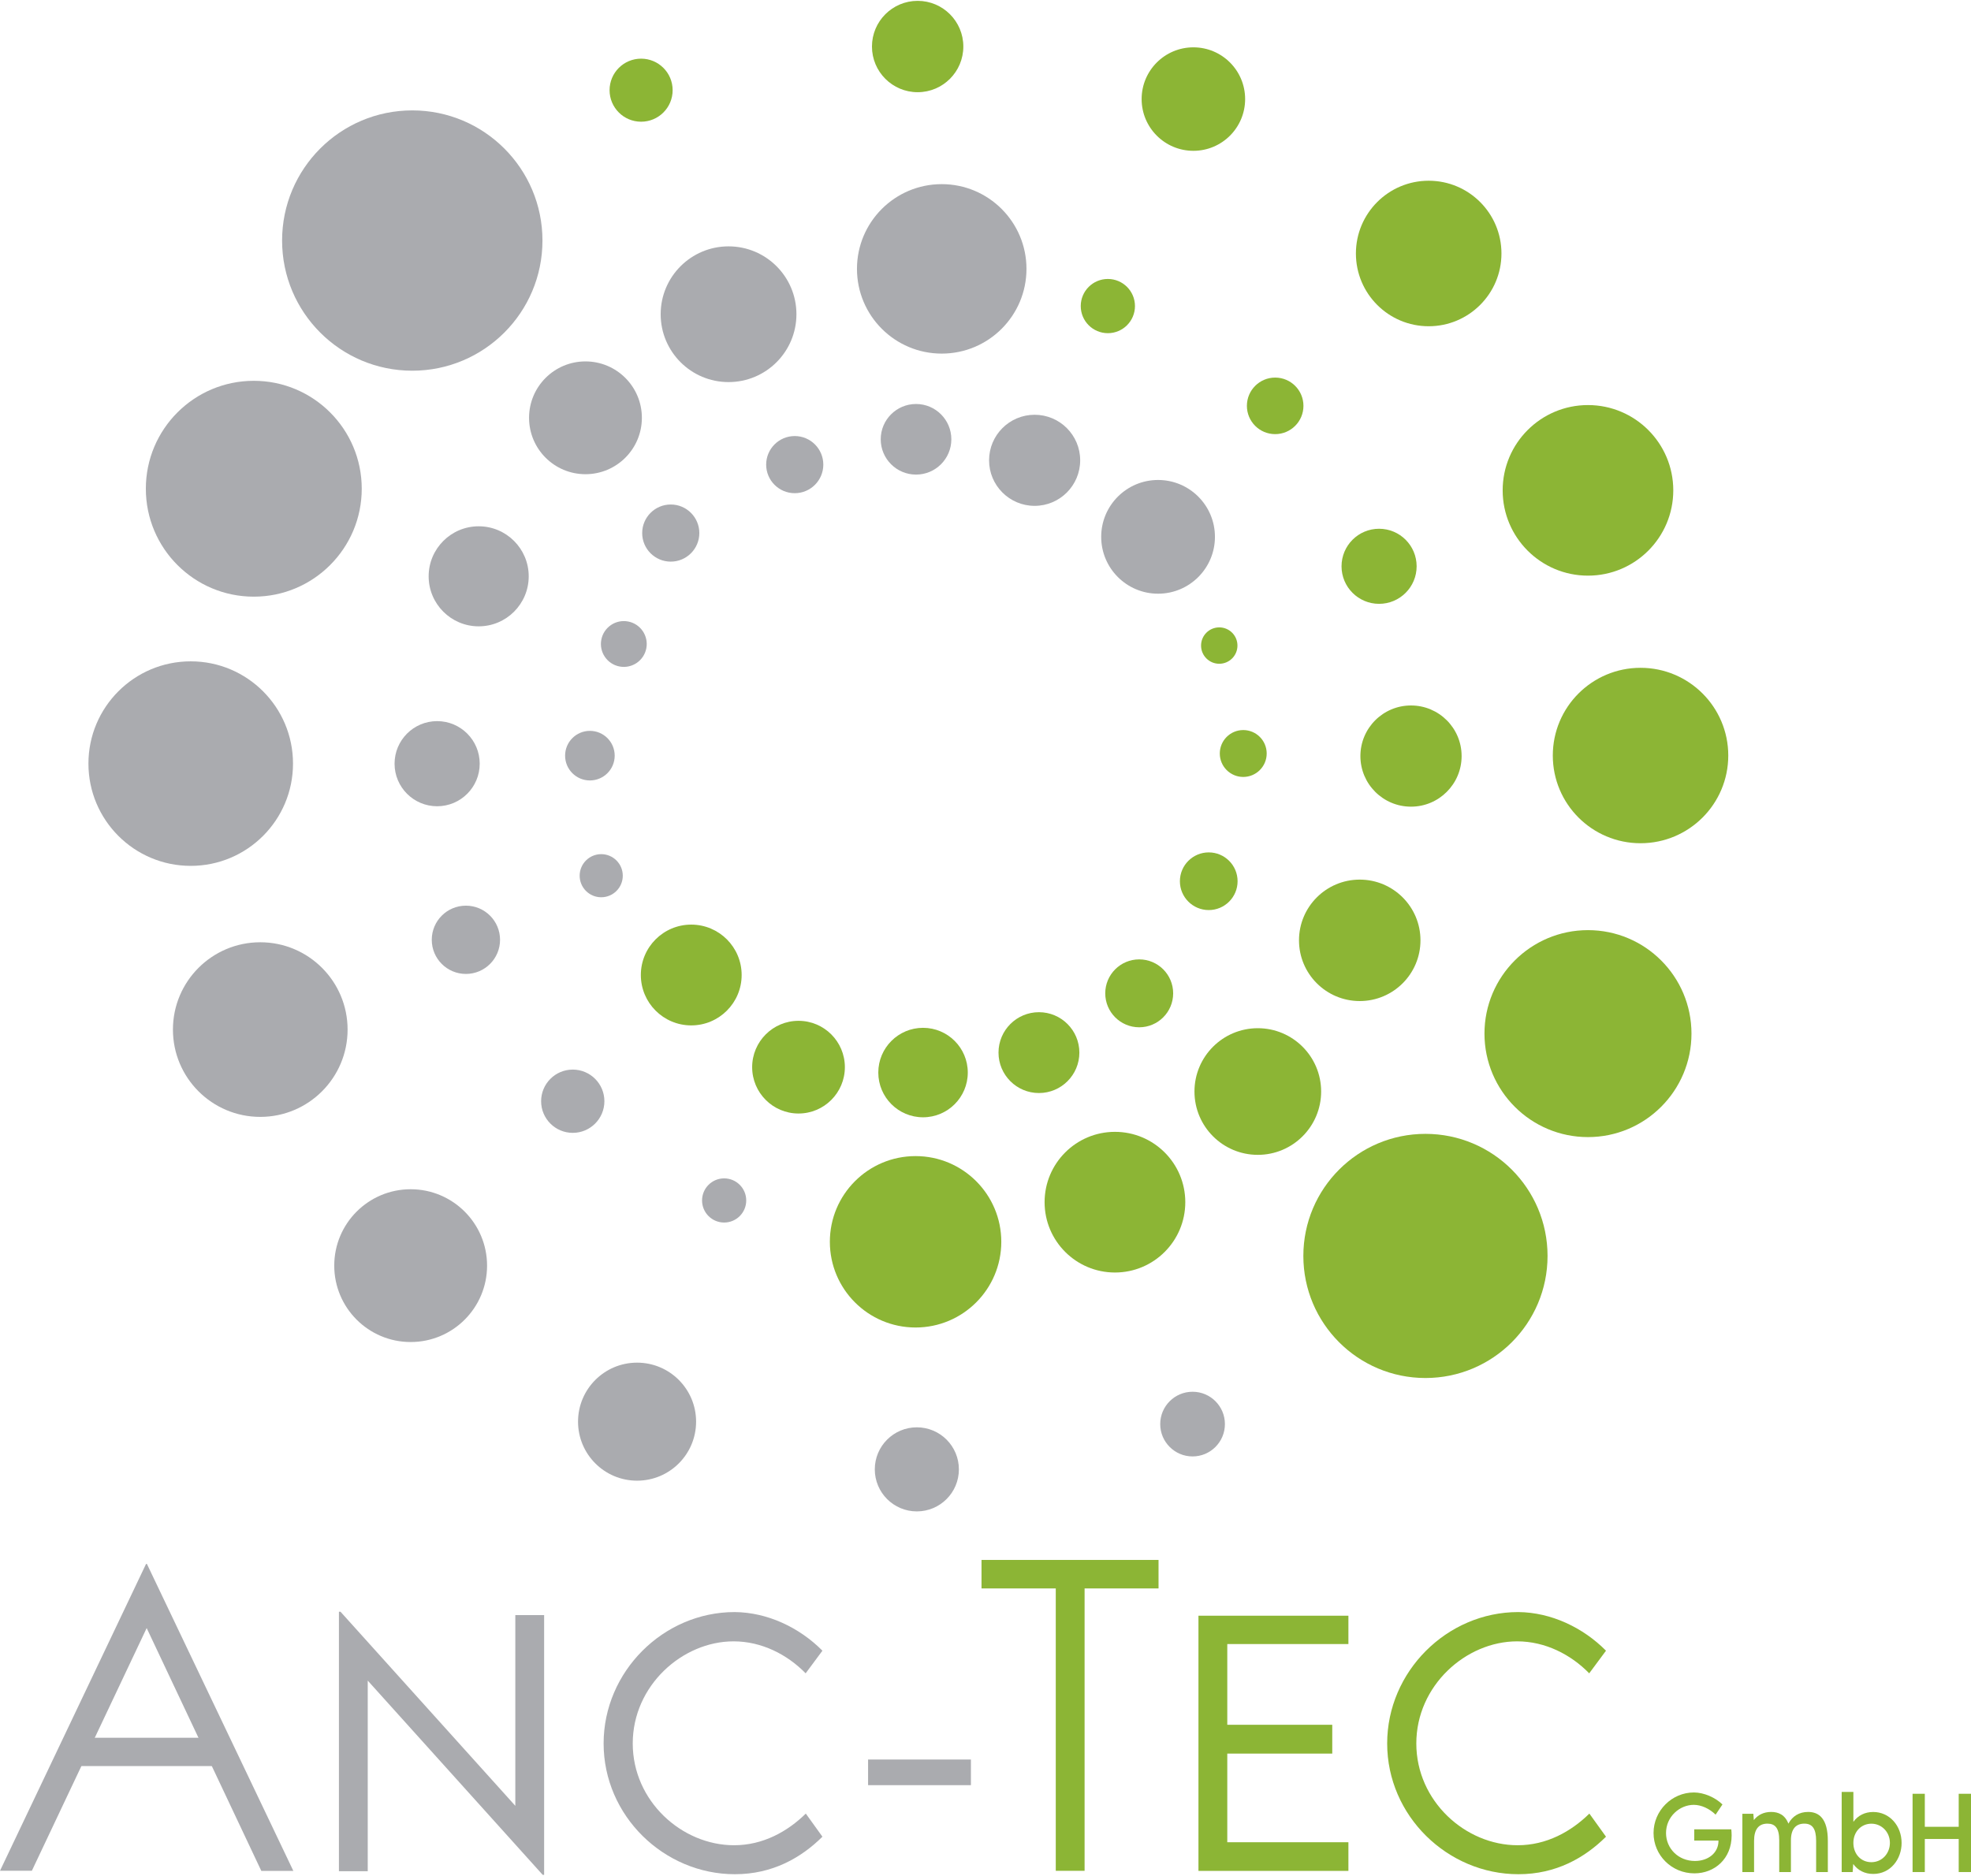 <?xml version="1.0" encoding="UTF-8"?> <svg xmlns:rdf="http://www.w3.org/1999/02/22-rdf-syntax-ns#" xmlns:cc="http://creativecommons.org/ns#" xmlns:dc="http://purl.org/dc/elements/1.1/" xmlns:sodipodi="http://sodipodi.sourceforge.net/DTD/sodipodi-0.dtd" xmlns:inkscape="http://www.inkscape.org/namespaces/inkscape" xmlns:svg="http://www.w3.org/2000/svg" xmlns="http://www.w3.org/2000/svg" xmlns:xlink="http://www.w3.org/1999/xlink" version="1.2" id="svg8" x="0px" y="0px" viewBox="0 0 356.716 339.232" overflow="visible" xml:space="preserve" width="270" height="257"> <g> <path fill="#8CB535" d="M313.395,332.096c0,4.21-3.059,6.864-6.741,6.864 c-4.122,0-7.392-3.287-7.392-7.304c0-4.025,3.287-7.339,7.312-7.339 c1.784,0.009,3.823,0.87,5.159,2.171l-1.239,1.846 c-1.107-1.09-2.602-1.775-3.946-1.775c-2.584,0-5.027,2.162-5.027,5.098 c0,2.777,2.206,5.062,5.229,5.062c2.435,0,4.263-1.485,4.263-3.647v-0.044h-4.386 v-2.039h6.706C313.368,331.314,313.395,331.701,313.395,332.096z"></path> <path fill="#8CB535" d="M330.806,333.081v5.643h-2.118v-5.643 c0-2.268-0.729-3.12-2.145-3.12c-1.512,0-2.417,0.967-2.417,3.015v5.748h-2.118 v-5.748c0-2.206-0.747-3.015-2.136-3.015c-1.6,0-2.417,1.055-2.417,3.12v5.643 h-2.118v-10.547h1.986l0.088,1.143c0.721-0.94,1.793-1.477,3.138-1.477 c1.327,0,2.505,0.527,3.12,2.118c0.712-1.345,1.96-2.118,3.56-2.118 C329.197,327.842,330.806,329.02,330.806,333.081z"></path> <path fill="#8CB535" d="M344.156,333.467c0,2.909-1.995,5.599-5.133,5.599 c-1.547,0-2.795-0.65-3.621-1.802l-0.105,1.459h-1.986V324.221h2.118v5.414 c0.826-1.151,2.083-1.784,3.586-1.784 C341.959,327.851,344.156,330.321,344.156,333.467z M342.038,333.441 c0-1.969-1.503-3.472-3.349-3.472c-1.793,0-3.261,1.406-3.261,3.48 c0,2.004,1.362,3.489,3.252,3.489C340.632,336.939,342.038,335.348,342.038,333.441z"></path> <path fill="#8CB535" d="M356.716,324.555v14.168h-2.224v-5.985h-6.135v5.985h-2.215v-14.168 h2.215v5.977h6.135v-5.977H356.716z"></path> </g> <g> <path fill="#AAABAF" d="M98.478,292.207v47.024h-0.258l-31.665-35.161v34.501H61.34v-46.967 h0.287l31.636,35.132v-34.53H98.478z"></path> <path fill="#AAABAF" d="M109.243,315.447c0-12.981,10.775-23.785,23.728-23.785 c5.932,0.057,11.691,2.78,15.875,6.992l-3.038,4.098 c-3.324-3.41-7.966-5.789-13.039-5.789c-9.285,0-18.254,8.024-18.254,18.483 c0,10.431,8.883,18.426,18.34,18.426c5.215,0,9.657-2.464,12.981-5.731l3.009,4.184 c-3.84,3.811-9.027,6.791-15.847,6.791 C120.161,339.117,109.243,328.543,109.243,315.447z"></path> </g> <g> <path fill="#AAABAF" d="M157.106,318.354h18.611v4.642H157.106V318.354z"></path> </g> <g> <path fill="#8CB535" d="M222.116,297.451v14.614h18.999v5.216h-18.999v16.047h21.922v5.187 h-27.138v-46.193h27.138v5.129H222.116z"></path> <path fill="#8CB535" d="M251.054,315.447c0-12.981,10.775-23.785,23.728-23.785 c5.932,0.057,11.691,2.78,15.876,6.992l-3.038,4.098 c-3.324-3.41-7.966-5.789-13.038-5.789c-9.285,0-18.254,8.024-18.254,18.483 c0,10.431,8.883,18.426,18.34,18.426c5.215,0,9.657-2.464,12.98-5.731 l3.01,4.184c-3.841,3.811-9.027,6.791-15.848,6.791 C261.972,339.117,251.054,328.543,251.054,315.447z"></path> </g> <g> <path fill="#8CB535" d="M209.675,287.383h-13.383v51.117h-5.216v-51.117H177.637v-5.158h32.038 V287.383z"></path> </g> <rect x="12.786" y="314.415" fill="#AAABAF" width="27.073" height="5.122"></rect> <path fill="#AAABAF" d="M26.591,282.952l26.498,55.56h-5.798 c-0.361-0.811-20.413-43.205-20.746-43.954 C26.13,295.489,6.186,337.551,5.766,338.492H0l26.431-55.541H26.591"></path> <g> <circle fill="#8CB535" cx="125.103" cy="176.341" r="9.122"></circle> <circle fill="#8CB535" cx="220.664" cy="116.707" r="3.293"></circle> <circle fill="#8CB535" cx="225.005" cy="136.244" r="4.244"></circle> <circle fill="#8CB535" cx="218.761" cy="159.366" r="5.22"></circle> <circle fill="#8CB535" cx="206.176" cy="179.659" r="6.146"></circle> <circle fill="#8CB535" cx="188.029" cy="190.39" r="7.317"></circle> <circle fill="#8CB535" cx="167.054" cy="194" r="8.098"></circle> <circle fill="#8CB535" cx="144.517" cy="193.024" r="8.39"></circle> <circle fill="#8CB535" cx="165.703" cy="224.636" r="15.514"></circle> <circle fill="#8CB535" cx="200.502" cy="55.251" r="4.907"></circle> <circle fill="#8CB535" cx="230.783" cy="73.314" r="5.118"></circle> <circle fill="#8CB535" cx="249.59" cy="102.357" r="6.796"></circle> <circle fill="#8CB535" cx="255.367" cy="136.709" r="9.159"></circle> <circle fill="#8CB535" cx="246.088" cy="170.065" r="10.992"></circle> <circle fill="#8CB535" cx="227.64" cy="197.434" r="11.463"></circle> <circle fill="#8CB535" cx="201.785" cy="217.464" r="12.732"></circle> <circle fill="#8CB535" cx="116.029" cy="16.171" r="5.707"></circle> <circle fill="#8CB535" cx="166.078" cy="8.268" r="8.268"></circle> <circle fill="#8CB535" cx="215.981" cy="17.78" r="9.366"></circle> <circle fill="#8CB535" cx="258.566" cy="45.732" r="13.171"></circle> <circle fill="#8CB535" cx="287.395" cy="88.61" r="15.439"></circle> <circle fill="#8CB535" cx="296.908" cy="136.61" r="15.878"></circle> <circle fill="#8CB535" cx="287.395" cy="186.951" r="18.732"></circle> <circle fill="#8CB535" cx="257.981" cy="227.195" r="22.098"></circle> </g> <g> <circle fill="#AAABAF" cx="108.81" cy="158.366" r="3.902"></circle> <circle fill="#AAABAF" cx="106.761" cy="136.634" r="4.488"></circle> <ellipse transform="matrix(0.189 -0.982 0.982 0.189 -22.782 205.29)" fill="#AAABAF" cx="112.908" cy="116.439" rx="4.146" ry="4.146"></ellipse> <circle fill="#AAABAF" cx="121.395" cy="96.341" r="5.171"></circle> <circle fill="#AAABAF" cx="143.834" cy="83.951" r="5.171"></circle> <circle fill="#AAABAF" cx="165.786" cy="79.366" r="6.39"></circle> <circle fill="#AAABAF" cx="187.249" cy="83.171" r="8.244"></circle> <circle fill="#AAABAF" cx="209.59" cy="97.024" r="10.293"></circle> <circle fill="#AAABAF" cx="131.057" cy="217.152" r="3.997"></circle> <circle fill="#AAABAF" cx="103.659" cy="199.189" r="5.726"></circle> <circle fill="#AAABAF" cx="84.321" cy="169.968" r="6.179"></circle> <circle fill="#AAABAF" cx="79.114" cy="138.089" r="7.705"></circle> <circle fill="#AAABAF" cx="86.633" cy="104.17" r="9.055"></circle> <circle fill="#AAABAF" cx="105.959" cy="75.477" r="10.209"></circle> <circle fill="#AAABAF" cx="131.855" cy="56.726" r="12.285"></circle> <circle fill="#AAABAF" cx="170.435" cy="48.517" r="15.338"></circle> <circle fill="#AAABAF" cx="215.834" cy="257.634" r="5.854"></circle> <circle fill="#AAABAF" cx="165.932" cy="265.829" r="7.61"></circle> <circle fill="#AAABAF" cx="115.298" cy="257.195" r="10.683"></circle> <circle fill="#AAABAF" cx="74.322" cy="228.951" r="13.829"></circle> <circle fill="#AAABAF" cx="47.103" cy="186.22" r="15.805"></circle> <circle fill="#AAABAF" cx="34.517" cy="138.073" r="18.512"></circle> <circle fill="#AAABAF" cx="45.932" cy="88.317" r="19.537"></circle> <circle fill="#AAABAF" cx="74.615" cy="43.39" r="23.561"></circle> </g> </svg> 